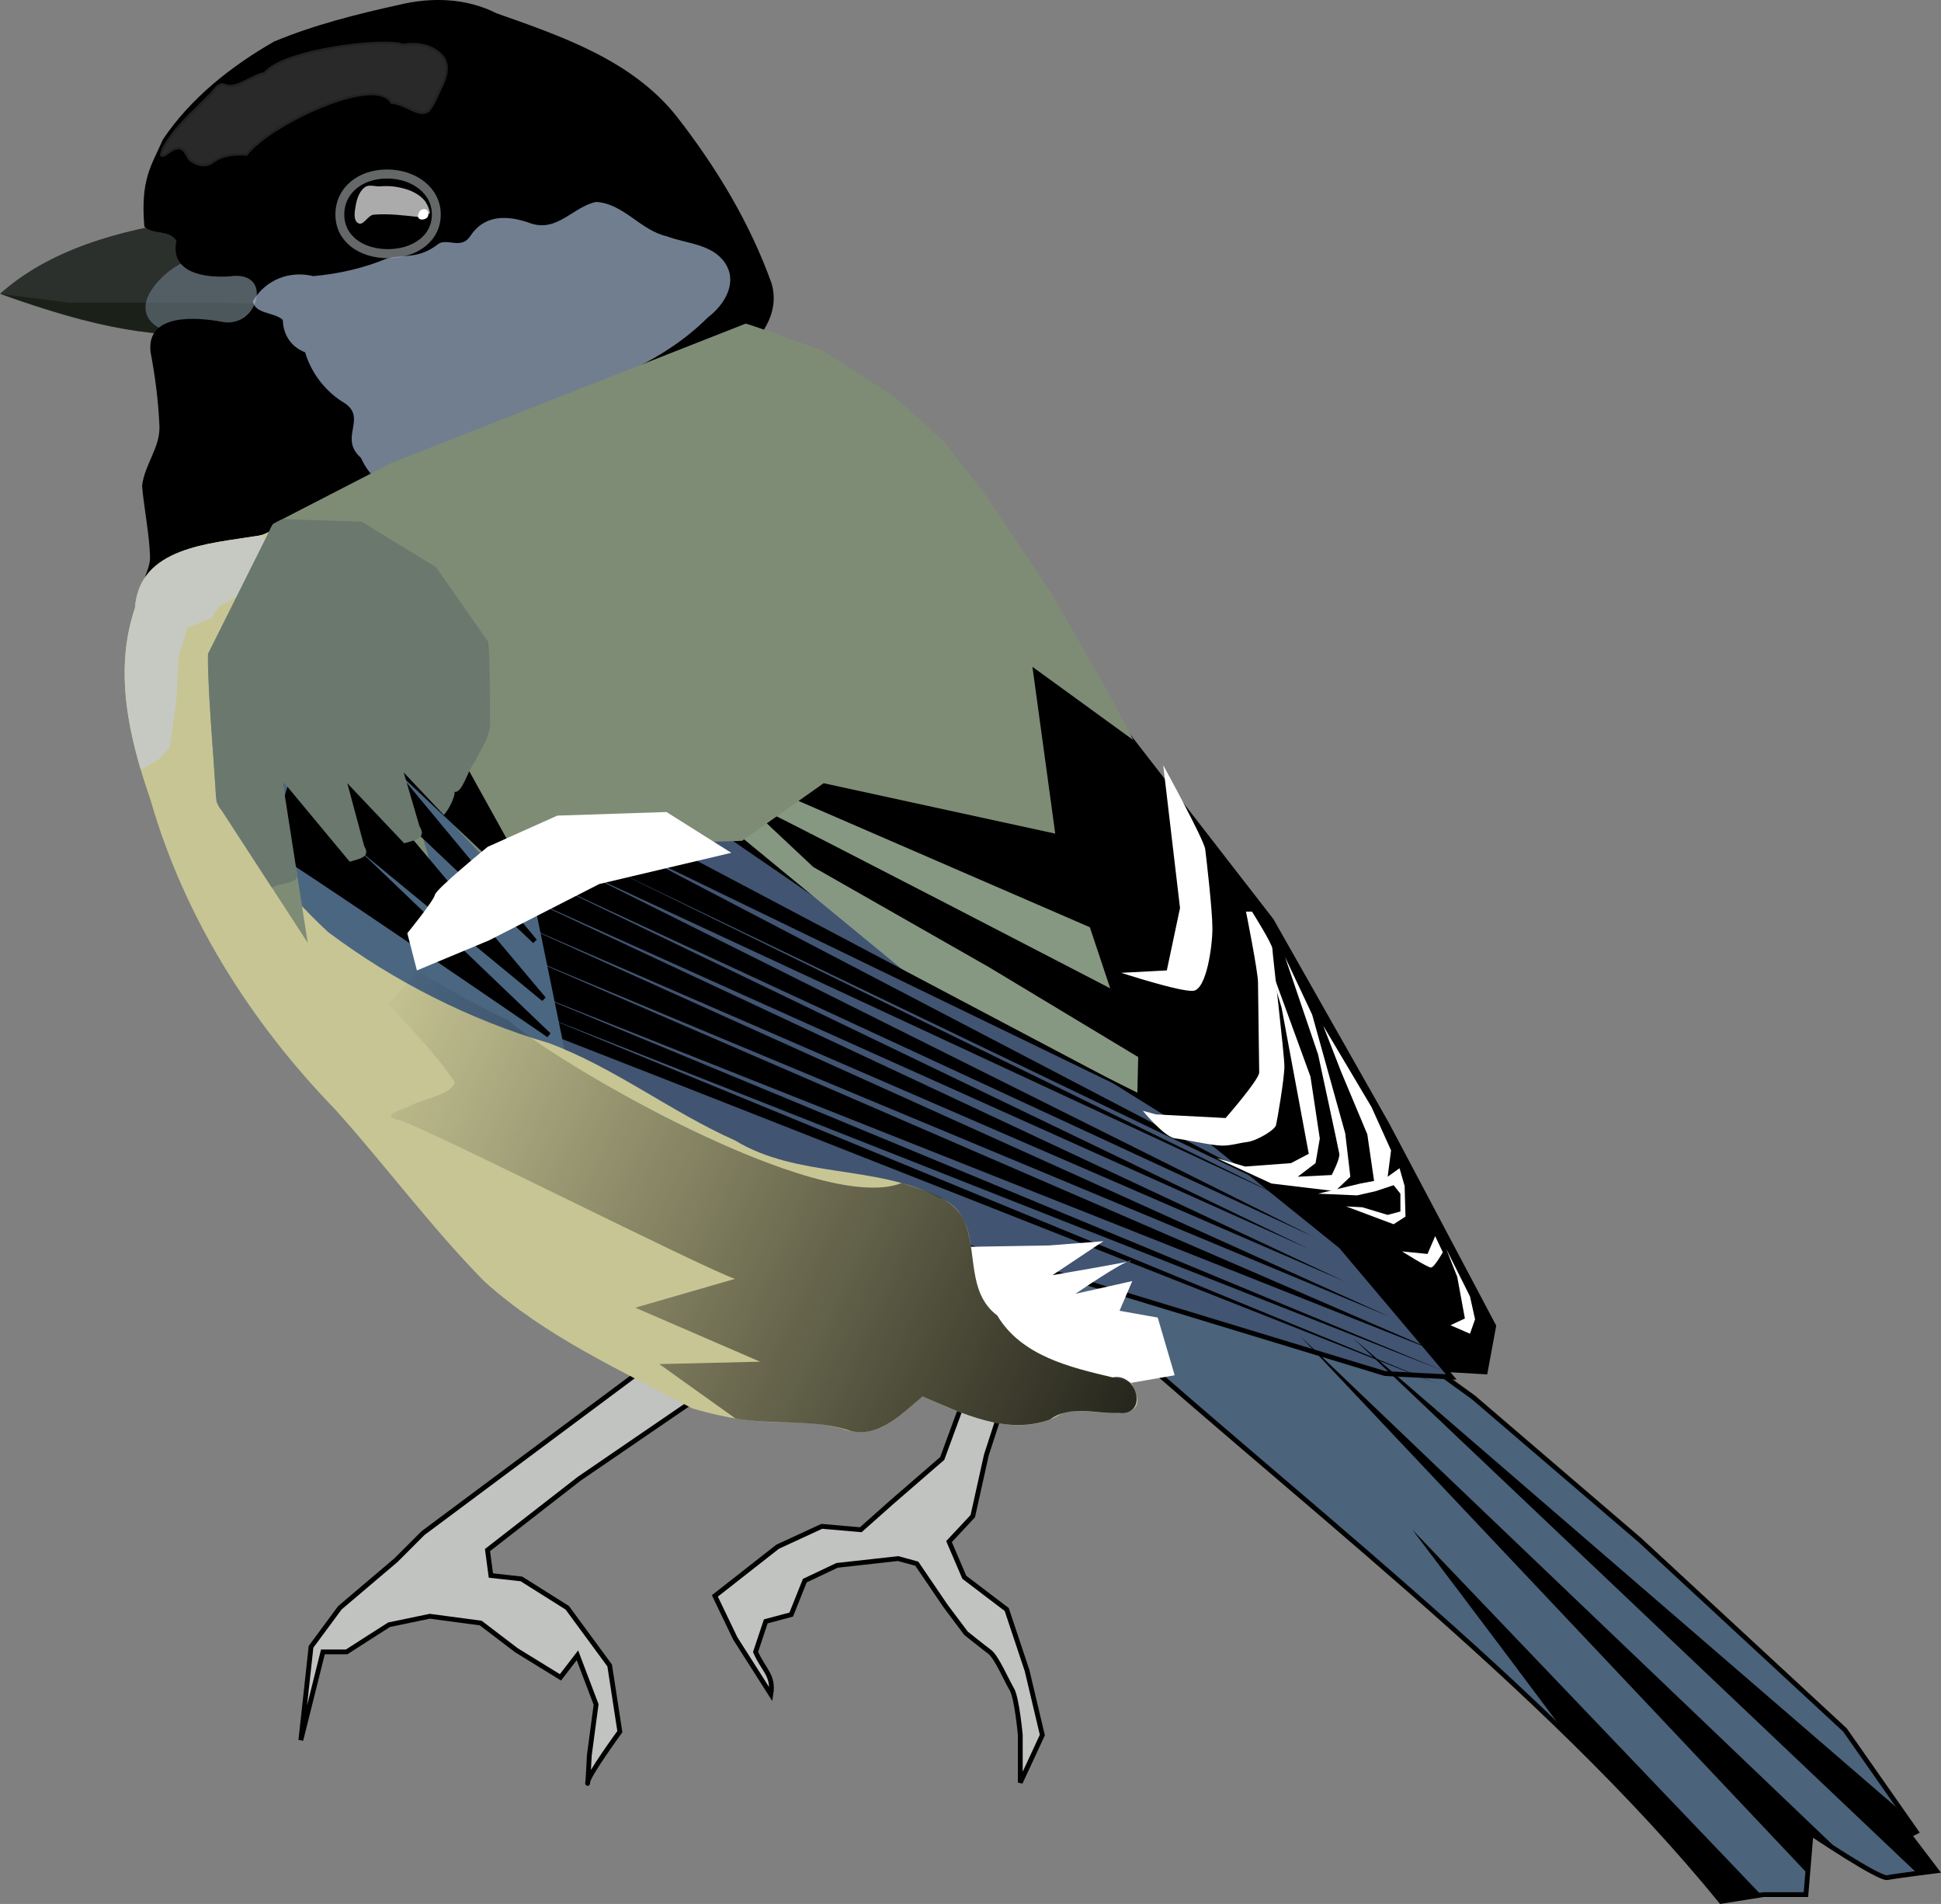 <?xml version="1.0" encoding="UTF-8" standalone="no"?>
<!-- Created with Inkscape (http://www.inkscape.org/) -->
<svg
    xmlns:inkscape="http://www.inkscape.org/namespaces/inkscape"
    xmlns:rdf="http://www.w3.org/1999/02/22-rdf-syntax-ns#"
    xmlns="http://www.w3.org/2000/svg"
    xmlns:sodipodi="http://sodipodi.sourceforge.net/DTD/sodipodi-0.dtd"
    xmlns:cc="http://creativecommons.org/ns#"
    xmlns:xlink="http://www.w3.org/1999/xlink"
    xmlns:dc="http://purl.org/dc/elements/1.1/"
    xmlns:svg="http://www.w3.org/2000/svg"
    xmlns:ns1="http://sozi.baierouge.fr"
    id="svg2"
    style="enable-background:new"
    sodipodi:docname="Documento nuevo 1"
    viewBox="0 0 404.43 396.65"
    version="1.1"
    inkscape:version="0.48.3.1 r9886"
  >
  <rect x="0" y="0" width="404.43" height="396.65" fill="#808080" stroke="none"/>
  <defs
      id="defs4"
    >
    <linearGradient
        id="linearGradient3871"
        inkscape:collect="always"
      >
      <stop
          id="stop3873"
          style="stop-color:#ffffff"
          offset="0"
      />
      <stop
          id="stop3875"
          style="stop-color:#ffffff"
          offset="1"
      />
    </linearGradient
    >
    <linearGradient
        id="linearGradient4239"
        y2="188.43"
        xlink:href="#linearGradient3871"
        gradientUnits="userSpaceOnUse"
        x2="306.08"
        y1="181.36"
        x1="270.47"
        inkscape:collect="always"
    />
    <linearGradient
        id="linearGradient4243"
        y2="344.19"
        gradientUnits="userSpaceOnUse"
        x2="308.3"
        y1="437.18"
        x1="511.24"
        inkscape:collect="always"
      >
      <stop
          id="stop3927"
          style="stop-color:#000000"
          offset="0"
      />
      <stop
          id="stop3929"
          style="stop-color:#000000;stop-opacity:0"
          offset="1"
      />
    </linearGradient
    >
    <radialGradient
        id="radialGradient4245"
        gradientUnits="userSpaceOnUse"
        cy="259.57"
        cx="311.58"
        gradientTransform="matrix(.522 .169 -.18 .556 194.55 66.327)"
        r="29.394"
        inkscape:collect="always"
      >
      <stop
          id="stop4131"
          style="stop-color:#000000;stop-opacity:0"
          offset="0"
      />
      <stop
          id="stop4133"
          style="stop-color:#6b786e;stop-opacity:0"
          offset="1"
      />
    </radialGradient
    >
  </defs
  >
  <sodipodi:namedview
      id="base"
      bordercolor="#666666"
      inkscape:pageshadow="2"
      inkscape:window-y="0"
      fit-margin-left="0"
      pagecolor="#ffffff"
      fit-margin-top="0"
      inkscape:window-maximized="1"
      inkscape:zoom="0.70710678"
      inkscape:window-x="0"
      inkscape:window-height="742"
      showgrid="false"
      borderopacity="1.0"
      inkscape:current-layer="layer2"
      inkscape:cx="558.9528"
      inkscape:cy="232.4364"
      fit-margin-right="0"
      fit-margin-bottom="0"
      inkscape:window-width="1360"
      inkscape:pageopacity="0.0"
      inkscape:document-units="px"
  />
  <g
      id="layer2"
      inkscape:label="Capa"
      inkscape:groupmode="layer"
      transform="translate(-237.13 -123.44)"
    >
    <g
        id="g4202"
      >
      <g
          id="g4198"
        >
        <path
            id="path4194"
            style="stroke:#000000;stroke-width:1px;fill:#c1c3c0"
            inkscape:connector-curvature="0"
            d="m377.95 403.59-52.679 39.244-5.657 5.657-11.667 9.899-6.01 8.132-2.121 19.445 4.596-18.385h4.95l4.95-3.182 3.889-2.475 8.485-1.768 10.607 1.414 7.425 5.657 9.192 5.657 3.535-4.596 3.889 10.253-1.414 10.607s-0.354 7.071-0.354 5.657 6.718-10.607 6.718-10.607l-2.121-13.789-8.839-12.021-9.546-6.01-6.364-0.707-0.707-5.303 19.092-14.849 33.588-22.981z"
        />
        <path
            id="path4196"
            sodipodi:nodetypes="ccccccccccccccccccssccccccccccc"
            style="stroke:#000000;stroke-width:1px;fill:#c1c3c0"
            inkscape:connector-curvature="0"
            d="m439.82 409.96-6.364 17.324-10.607 9.192-6.364 5.657-8.132-0.707-9.192 4.243-13.081 10.253 4.243 8.839 7.425 11.667c0.659-4.011-1.576-5.077-3.182-8.839l2.121-6.364 5.303-1.414 2.828-7.071 6.718-3.182 12.728-1.414 3.889 1.061 6.01 8.839 4.243 5.657s3.535 2.828 4.95 3.889c1.414 1.061 3.535 6.01 4.596 7.778s1.768 9.546 1.768 9.546v9.899l4.596-9.899-3.182-13.435-4.243-12.728-8.839-6.718-3.182-7.425 4.95-5.303 2.828-12.728 4.243-13.081z"
        />
      </g
      >
      <path
          id="path4187"
          d="m459.27 392.63c46.255 42.03 99.425 81.546 136.47 126.93l8.839-1.414h8.839l1.061-12.728s14.142 9.546 15.91 9.192c1.768-0.354 10.253-1.414 10.253-1.414l-5.657-7.425 1.414-0.707-14.849-21.213-42.78-39.598-34.648-29.698-25.456-18.385-50.558-15.203z"
          sodipodi:nodetypes="cccccsccccccccc"
          style="stroke:#000000;stroke-width:1px;fill:#4b637b"
          inkscape:connector-curvature="0"
      />
      <path
          id="path4185"
          d="m435.58 270.3 10.96-13.081 17.678 9.192 37.83 48.79 24.042 42.426 22.274 42.073-1.768 9.546-12.374-0.707-156.27-118.79z"
          style="stroke:#000000;stroke-width:1px;fill:#000000"
          inkscape:connector-curvature="0"
      />
      <path
          id="path4183"
          d="m378.3 290.1 29.345 20.153 35.709 22.274 45.962 28.638 27.224 21.92 22.981 27.224-13.789-0.707-184.91-56.215 7.425-71.771z"
          style="stroke:#000000;stroke-width:1px;fill:#415472"
          inkscape:connector-curvature="0"
      />
      <path
          id="path4181"
          d="m396.33 292.22c7.071 3.359 72.125 37.123 72.125 37.123l-4.243-12.728-66.468-28.815-13.612 3.889 44.901 36.946 45.078 22.451 0.177-7.425-31.113-18.738-36.593-20.86-11.49-10.783z"
          style="fill:#869882"
          inkscape:connector-curvature="0"
      />
      <path
          id="path4159"
          d="m345.04 336.4c1.031 0 191.94 75.461 191.94 75.461l-188.59-77.55 189.37 74.678-192.71-79.9 192.2 76.244-194.78-84.339 184.21 76.767-183.96-83.033 174.68 75.722-174.42-81.728 166.95 74.939-161.54-77.811 162.31 75.2-153.81-76.767 147.11 68.411-141.96-69.456 145.05 69.717-142.48-74.417 116.45 56.4-114.65-60.578-30.402 6.789z"
          style="fill:#000000"
          inkscape:connector-curvature="0"
      />
      <path
          id="path4153"
          d="m343.96 289.6 10.89 53.01-73.85-26.25 13.55-39.25z"
          style="fill:#4b6681"
          inkscape:connector-curvature="0"
      />
      <path
          id="path4101"
          d="m434.69 383.26 21.036-0.354 11.314-0.884-10.607 7.071s17.678-3.005 16.263-3.005c-1.414 0-11.49 6.894-11.49 6.894l11.844-2.652-2.652 6.187 7.955 1.414 3.535 12.021-12.198 2.121-19.799-3.182-14.142-11.314c-0.06-4.714-5.502-7.246-1.215-13.59z"
          sodipodi:nodetypes="ccccscccccccccc"
          style="fill:#ffffff"
          inkscape:connector-curvature="0"
      />
      <path
          id="path3898"
          d="m277.99 169.11 17.964 13.763-13.174 11.112c-11.24-1.43-18.758 0.298-45.642-9.344 9.91-8.88 24.214-13.371 40.852-15.531z"
          sodipodi:nodetypes="ccccc"
          style="fill:#2b302c"
          inkscape:connector-curvature="0"
      />
      <path
          id="path3902"
          d="m237.16 184.66c26.624 9.63 34.075 7.915 45.213 9.344l8.585-7.312-7.541-0.188h-31.763l-14.494-1.844z"
          style="opacity:.627;fill:#12180e"
          inkscape:connector-curvature="0"
      />
      <path
          id="path3907"
          d="m285.85 176.26c-4.775-0.838-10.242 0.96-13.965 4.066-2.428 2.026-5.232 5.482-4.243 8.485 1.221 3.704 6.643 4.371 10.43 5.303 4.635 1.141 10.279 2.72 14.319 0.177 3.079-1.938 5.506-6.377 4.596-9.899-1.149-4.451-6.609-7.337-11.137-8.132z"
          sodipodi:nodetypes="sssssss"
          style="opacity:.518;fill:#798999"
          inkscape:connector-curvature="0"
      />
      <path
          id="path3859"
          d="m267.21 170.65c-0.847-9.933 1.489-12.693 3.878-18.182 5.791-8.609 14.198-15.231 23.118-20.356 8.354-3.49 17.233-5.715 26.059-7.667 6.79-1.637 14.014-1.431 20.322 1.765 13.552 4.784 28.124 9.724 37.44 21.366 8.256 10.56 15.349 22.252 19.868 34.909 1.841 6.234-2.304 11.922-7.117 15.426-9.352 7.875-21.249 11.589-31.776 17.535-9.458 5.154-20.43 6.439-29.842 11.683-7.87 3.589-17.069 0.544-24.883 4.493-9.056 4.118-21.052 3.429-29.623 8.66-3.096 3.21-7.316 4.902-7.327 3.638-0.006-0.692 1.099-2.402 1.063-4.431-0.08-4.435-1.367-10.869-1.655-14.867 0.558-4.527 3.816-7.961 3.614-12.508-0.228-5.123-0.883-10.23-1.838-15.257-0.987-8.209 9.527-7.359 14.826-6.378 7.53 1.613 11.042-10.91 1.598-9.46-5.018 0.338-12.448-0.642-11.047-7.389-1.425-2.449-4.814-1.185-6.677-2.978z"
          sodipodi:nodetypes="ccccccccccccsscsccccc"
          style="fill:#000000"
          inkscape:connector-curvature="0"
      />
      <path
          id="path3051"
          style="stroke-linejoin:round;stroke:#646869;stroke-linecap:round;stroke-width:1.595;fill:#000000"
          d="m326.22 170.91c0 4.271-3.927 6.905-8.704 6.905s-8.595-2.634-8.595-6.905c0-4.271 3.682-7.146 8.459-7.146s8.84 2.874 8.84 7.146z"
          sodipodi:nodetypes="sssss"
          inkscape:connector-curvature="0"
          transform="matrix(1.162 0 0 1.181 -51.026 -33.714)"
      />
      <path
          id="path3847"
          d="m311.79 169.95c1.086 0.569 1.992-1.688 3.214-1.786 3.18-0.254 6.384 0.16 9.556 0.509 0.519 0.057 0.899-0.253 1.312-0.475 0.281-0.151 0.892-0.167 0.829-0.48-0.218-1.083-0.719-2.183-1.518-2.946-0.99-0.947-2.291-1.586-3.606-1.97-1.647-0.48-3.388-0.706-5.122-0.543-1.106 0.103-2.441-0.479-3.326 0.192-1.114 0.844-1.629 2.374-1.875 3.75-0.222 1.243-0.583 3.164 0.536 3.75z"
          sodipodi:nodetypes="sssssssssss"
          style="opacity:.671;fill:#ffffff"
          inkscape:connector-curvature="0"
      />
      <path
          id="path3854"
          d="m289.82 186.2c2.706-4.661 7.892-6.399 12.549-5.237 5.272-0.454 10.493-1.641 15.379-3.668 3.829-0.907 6.621 0.176 10.82-3.107 1.959-1.11 4.735 1.284 6.606-1.641 3.066-4.613 8.058-4.221 12.616-2.548 5.533 1.806 8.848-3.562 13.57-4.49 5.742 0.354 9.228 5.938 14.708 7.156 4.124 1.569 9.485 1.578 12.159 5.598 2.704 4.111-0.214 8.762-3.597 11.298-4.349 4.334-9.507 7.812-15.027 10.477-5.727 6.223-11.577 12.96-19.816 15.815-3.927 1.323-7.455 3.633-11.062 5.456-5.601 1.621-11.419 2.307-17.208 2.637-4.535 0.883-6.97-0.435-9.203-5.15-4.658-4.09 1.307-8.135-3.287-11.318-4.132-2.427-7.065-6.391-8.329-10.64-3.065-1.175-4.577-3.868-4.639-6.736-1.698-1.656-5.807-1.189-6.238-3.9z"
          sodipodi:nodetypes="ccccccccccccccccccc"
          style="opacity:.651;fill:#adc1dd"
          inkscape:connector-curvature="0"
      />
      <path
          id="path3862"
          d="m270.47 155.85c0.708 1.018 2.266-1.09 3.359-1.189 1.957-0.68 1.843 2.21 3.388 2.678 1.287 0.941 3.094 1.058 4.387 0.052 2.016-1.494 4.606-1.681 7.022-1.494 4.293-6.033 26.992-16.947 29.963-10.791 2.69-0.09 6.058 3.477 8.125 1.48 1.268-1.613 1.903-3.615 2.843-5.422 0.976-2.021 1.483-4.797-0.365-6.507-2.074-2.115-5.224-2.592-8.036-2.092-3.419-1.515-24.972 0.88-29.042 5.948-2.292 0.213-5.715 3.358-7.934 2.441-1.798-0.769-2.6 1.41-3.765 2.296-3.282 3.404-7.013 6.537-9.348 10.713-0.292 0.592-0.539 1.223-0.598 1.886z"
          sodipodi:nodetypes="cccccccccccccccc"
          style="opacity:.161;stroke:#000000;stroke-width:1px;fill:url(#linearGradient4239)"
          inkscape:connector-curvature="0"
      />
      <path
          id="path3865"
          d="m273.25 197.27c1.192 8.839 0.742 34.997-1.515 37.881-2.422 3.093 4.776-6.667 8.334-8.334 3.368-1.577 10.102-1.01 11.112-1.01 1.01 0 7.822 2.951 10.607 0.758 4.022-3.168 5.835-11.245 2.525-15.152-2.34-2.762-7.688 1.745-10.859 0-2.619-1.441-2.147-6.195-4.798-7.576-1.644-0.857-3.97 1.213-5.556 0.253-1.192-0.722-0.745-2.842-1.768-3.788-2.112-1.954-8.466-5.882-8.081-3.03z"
          sodipodi:nodetypes="sssssssssss"
          style="opacity:.161;stroke:#000000;stroke-width:1px;fill:url(#linearGradient4239)"
          inkscape:connector-curvature="0"
      />
      <path
          id="path3896"
          d="m324.83 167.22c0.333-0.258 0.959-0.291 1.263 0 0.365 0.35 0.393 1.132 0.063 1.515-0.387 0.449-1.381 0.638-1.768 0.189-0.383-0.444-0.022-1.345 0.442-1.705z"
          sodipodi:nodetypes="sssss"
          style="fill:#ffffff"
          inkscape:connector-curvature="0"
      />
      <path
          id="path3909"
          d="m290.5 235.11c-9.714 1.59-24.395 2.31-25.25 15-4.515 13.293-1.193 27.211 3.25 40 6.994 24.412 20.902 46.355 38.5 64.5 10.542 11.733 19.954 24.497 31 35.75 12.686 11.473 28.395 18.507 43.305 26.463 16.21 4.814 21.038 1.529 31.277 4.247 7.671 2.77 12.178-3.12 16.767-6.683 8.768 3.768 20.074 9.209 29.149 3.47 4.256-2.139 20.409 4.198 14.234-6.482-9.883-2.73-21.771-3.985-27.815-13.87-8.801-6.798-1.323-20.181-12.177-24.654-13.283-6.8-29.472-3.941-42.44-11.809-13.366-5.949-25.081-15.173-38.8-20.286-16.396-4.829-32.197-12.772-46.01-23.14-9.499-8.838-16.943-18.314-20.761-30.596-2.03-10.88 1.73-21.777 1.071-32.723 1.442-9.883 12.186-16.192 17.95-22.187-3.507-4.156-9.286 2.709-13.25 3z"
          sodipodi:nodetypes="ccccccccccccccccccc"
          style="fill:#c7c594"
          inkscape:connector-curvature="0"
      />
      <path
          id="path3912"
          d="m291.66 234.88c-0.399 0.127-0.786 0.223-1.156 0.25-9.714 1.59-24.395 2.31-25.25 15-3.78 11.129-2.046 22.681 1.219 33.656l3.656-2.031 2.375-2.625 1.375-9.875 0.5-9 1.75-6 5.25-2.125s1-2.375 1.875-2.625 4-2.375 4-2.375l3.031-2.188c0.713-0.88 1.481-1.74 2.281-2.562l1.312-4.875-2.219-2.625z"
          style="fill:#c6c9c2"
          inkscape:connector-curvature="0"
      />
      <path
          id="path3917"
          d="m324.21 325.75c-2.042 2.292-4.083 4.583-6.125 6.875 4.765 5.285 9.86 10.364 13.829 16.293-1.056 2.92-7.03 3.345-9.966 5.256-3.1 0.991-5.226 1.953-1.129 2.773 7.588 2.726 61.846 30.201 69.435 32.927l-20.75 6c8.667 3.75 17.333 7.5 26 11.25-7 0.167-14 0.333-21 0.5 5.281 3.771 10.562 7.542 15.844 11.312 8.056 1.465 16.471-0.037 24.326 2.685 6.019 1.166 10.474-3.822 14.674-7.247 8.234 3.479 17.516 8.135 26.549 4.799 4.249-3.163 9.521-1.137 14.324-1.377 6.224 0.629 3.904-8.471-1.282-7.396-8.853-2.073-19.018-4.497-24.028-12.9-6.346-4.717-4.074-13.446-6.916-19.873-2.448-4.824-8.265-6.12-12.978-7.724-17.481 6.894-72.494-25.325-81.999-33.904-6.508-2.956-12.643-6.649-18.807-10.248z"
          sodipodi:nodetypes="cccccccccccccccccccc"
          style="fill:url(#linearGradient4243)"
          inkscape:connector-curvature="0"
      />
      <path
          id="path4105"
          d="m392.5 190.86c2 0.5 16.25 5.75 16.25 5.75l14.75 9.5 10.5 9.5s6.75 8.75 7.75 10 14.5 21.5 14.5 21.5l13 22.75 4 7.75-21-15.25 4.75 34.75-48.25-10.5-17 12-49 1.5-11.25-12 6.75 14.25-17-18 6.25 21.25-18-19 6.25 23.25-19.75-23.75 5.25 33.75-19-29.25s-2.25-30-1.75-31l13.5-27 24.75-12.75z"
          style="fill:#7e8c75"
          inkscape:connector-curvature="0"
      />
      <path
          id="path4155"
          d="m293.52 300.23c1.323 0 57.969 38.866 57.969 38.866l-49.499-47.392 48.44 39.869-42.352-50.401 40.499 38.365-33.882-40.872 34.676 32.597-19.323-34.854-25.676-10.782z"
          style="stroke:#000000;stroke-width:1.03px;fill:#000000"
          inkscape:connector-curvature="0"
      />
      <path
          id="path4107"
          d="m296.03 231.59c-1.075 0.553-2.343 0.913-2.637 2.242-4.298 8.596-8.596 17.193-12.895 25.789-0.052 8.946 0.92 17.884 1.444 26.816 0.23 2.01-0.15 4.227 1.36 5.806 3.493 5.376 6.985 10.752 10.478 16.128 1.702-1.191 6.37-0.562 5.138-3.532-0.973-6.239-1.946-12.478-2.919-18.718 4.667 5.615 9.333 11.229 14 16.844 1.901-0.611 4.474-0.87 3.011-3.273-1.17-4.357-2.34-8.713-3.511-13.07 3.948 4.167 7.896 8.333 11.844 12.5 2.115-0.623 4.804-0.975 3.191-3.54-1.095-3.737-2.19-7.473-3.285-11.21 2.781 2.948 5.562 5.896 8.344 8.844 1.21-1.179 2.641-4.589 2.169-4.809 1.733 0.39 2.837-4.566 4.254-6.195 1.455-2.974 3.708-5.824 3.195-9.335-0.022-5.212 0.049-10.51-0.322-15.662-3.63-5.19-7.26-10.39-10.89-15.59-5.167-3.167-10.333-6.333-15.5-9.5-5.49-0.177-10.979-0.354-16.469-0.531z"
          style="stroke:url(#radialGradient4245);fill:#6b786e"
          inkscape:connector-curvature="0"
      />
      <path
          id="path4157"
          d="m376 292.61 13.5 8.5-27.5 6.5-23 11.75-15 6.25-2-7.75s5.5-6.75 5.75-8 11-10 11-10l14.5-6.5z"
          style="fill:#ffffff"
          inkscape:connector-curvature="0"
      />
      <g
          id="g4173"
          style="fill:#ffffff"
        >
        <path
            id="path4161"
            style="fill:#ffffff"
            inkscape:connector-curvature="0"
            d="m470.75 326.11 9.5-0.5 2.75-13-3.5-29.75s8.5 15.5 8.75 17.5 1.5 12.75 1.5 16.5-1.25 12.75-4 13-15-3.75-15-3.75z"
        />
        <path
            id="path4163"
            style="fill:#ffffff"
            inkscape:connector-curvature="0"
            d="m496.75 313.36s2.5 12.5 2.5 14.75 0.25 17.25 0.25 18.75-7 9.5-7 9.5l-14.5-0.75-2.75-0.75s4.5 5.5 6.75 5.75 7.75 1.5 9.75 1.5 3.25-0.5 5.25-0.75 5.75-2.5 6-3.5 1.75-9.75 1.75-12.25-2.5-23.5-2.5-24.5-4.25-7.75-4.25-7.75z"
        />
        <path
            id="path4165"
            style="fill:#ffffff"
            inkscape:connector-curvature="0"
            d="m490.56 364.7 6.01 1.768 9.546-0.707 3.712-1.944-5.657-30.406-3.535-11.844 9.546 26.163 1.944 12.905-0.884 5.127-3.712 2.828 7.071-0.354s1.768-3.359 1.591-4.419c-0.177-1.061-4.419-20.683-4.419-20.683l-6.894-20.329 5.657 12.021 6.894 24.749 1.061 9.016-3.182 3.005-13.258-1.591z"
        />
        <path
            id="path4167"
            style="fill:#ffffff"
            inkscape:connector-curvature="0"
            d="m520.61 370 2.828-0.53-1.414-9.723-5.48-13.081-3.712-9.546 10.076 16.971 4.066 9.016-0.707 5.48 2.475-1.768 1.061 3.712 0.177 6.364-2.475 1.591-9.899-3.712 3.359 0.177 5.303 1.591 2.652-0.707v-3.712l-1.414-1.768-3.712 1.237-3.889 0.884-8.132-0.354z"
        />
        <path
            id="path4169"
            style="fill:#ffffff"
            inkscape:connector-curvature="0"
            d="m529.27 384.15 5.303 0.53 1.591-3.712 1.591 3.359s-1.768 3.182-2.475 3.182-6.01-3.359-6.01-3.359z"
        />
        <path
            id="path4171"
            style="fill:#ffffff"
            inkscape:connector-curvature="0"
            d="m539.35 399.53 3.005-1.414-1.591-8.662-2.298-5.834 4.95 9.899 1.061 4.773-1.061 3.005z"
        />
      </g
      >
      <path
          id="path4189"
          d="m508.06 401.81 105.72 112 0.688-8.406s3.013 2.02 6.344 4.125l-112.75-107.71zm10.969 0.375 117.56 111.53c2.076-0.272 4.031-0.531 4.031-0.531l-5.656-7.406 1.438-0.719-2.65-3.81-114.72-99.06zm12.375 39.938s16.482 21.742 32 42.531c11.616 11.327 22.554 22.915 32.344 34.906l8.344-1.344-72.688-76.094z"
          style="fill:#000000"
          inkscape:connector-curvature="0"
      />
    </g
    >
  </g
  >
</svg
>
